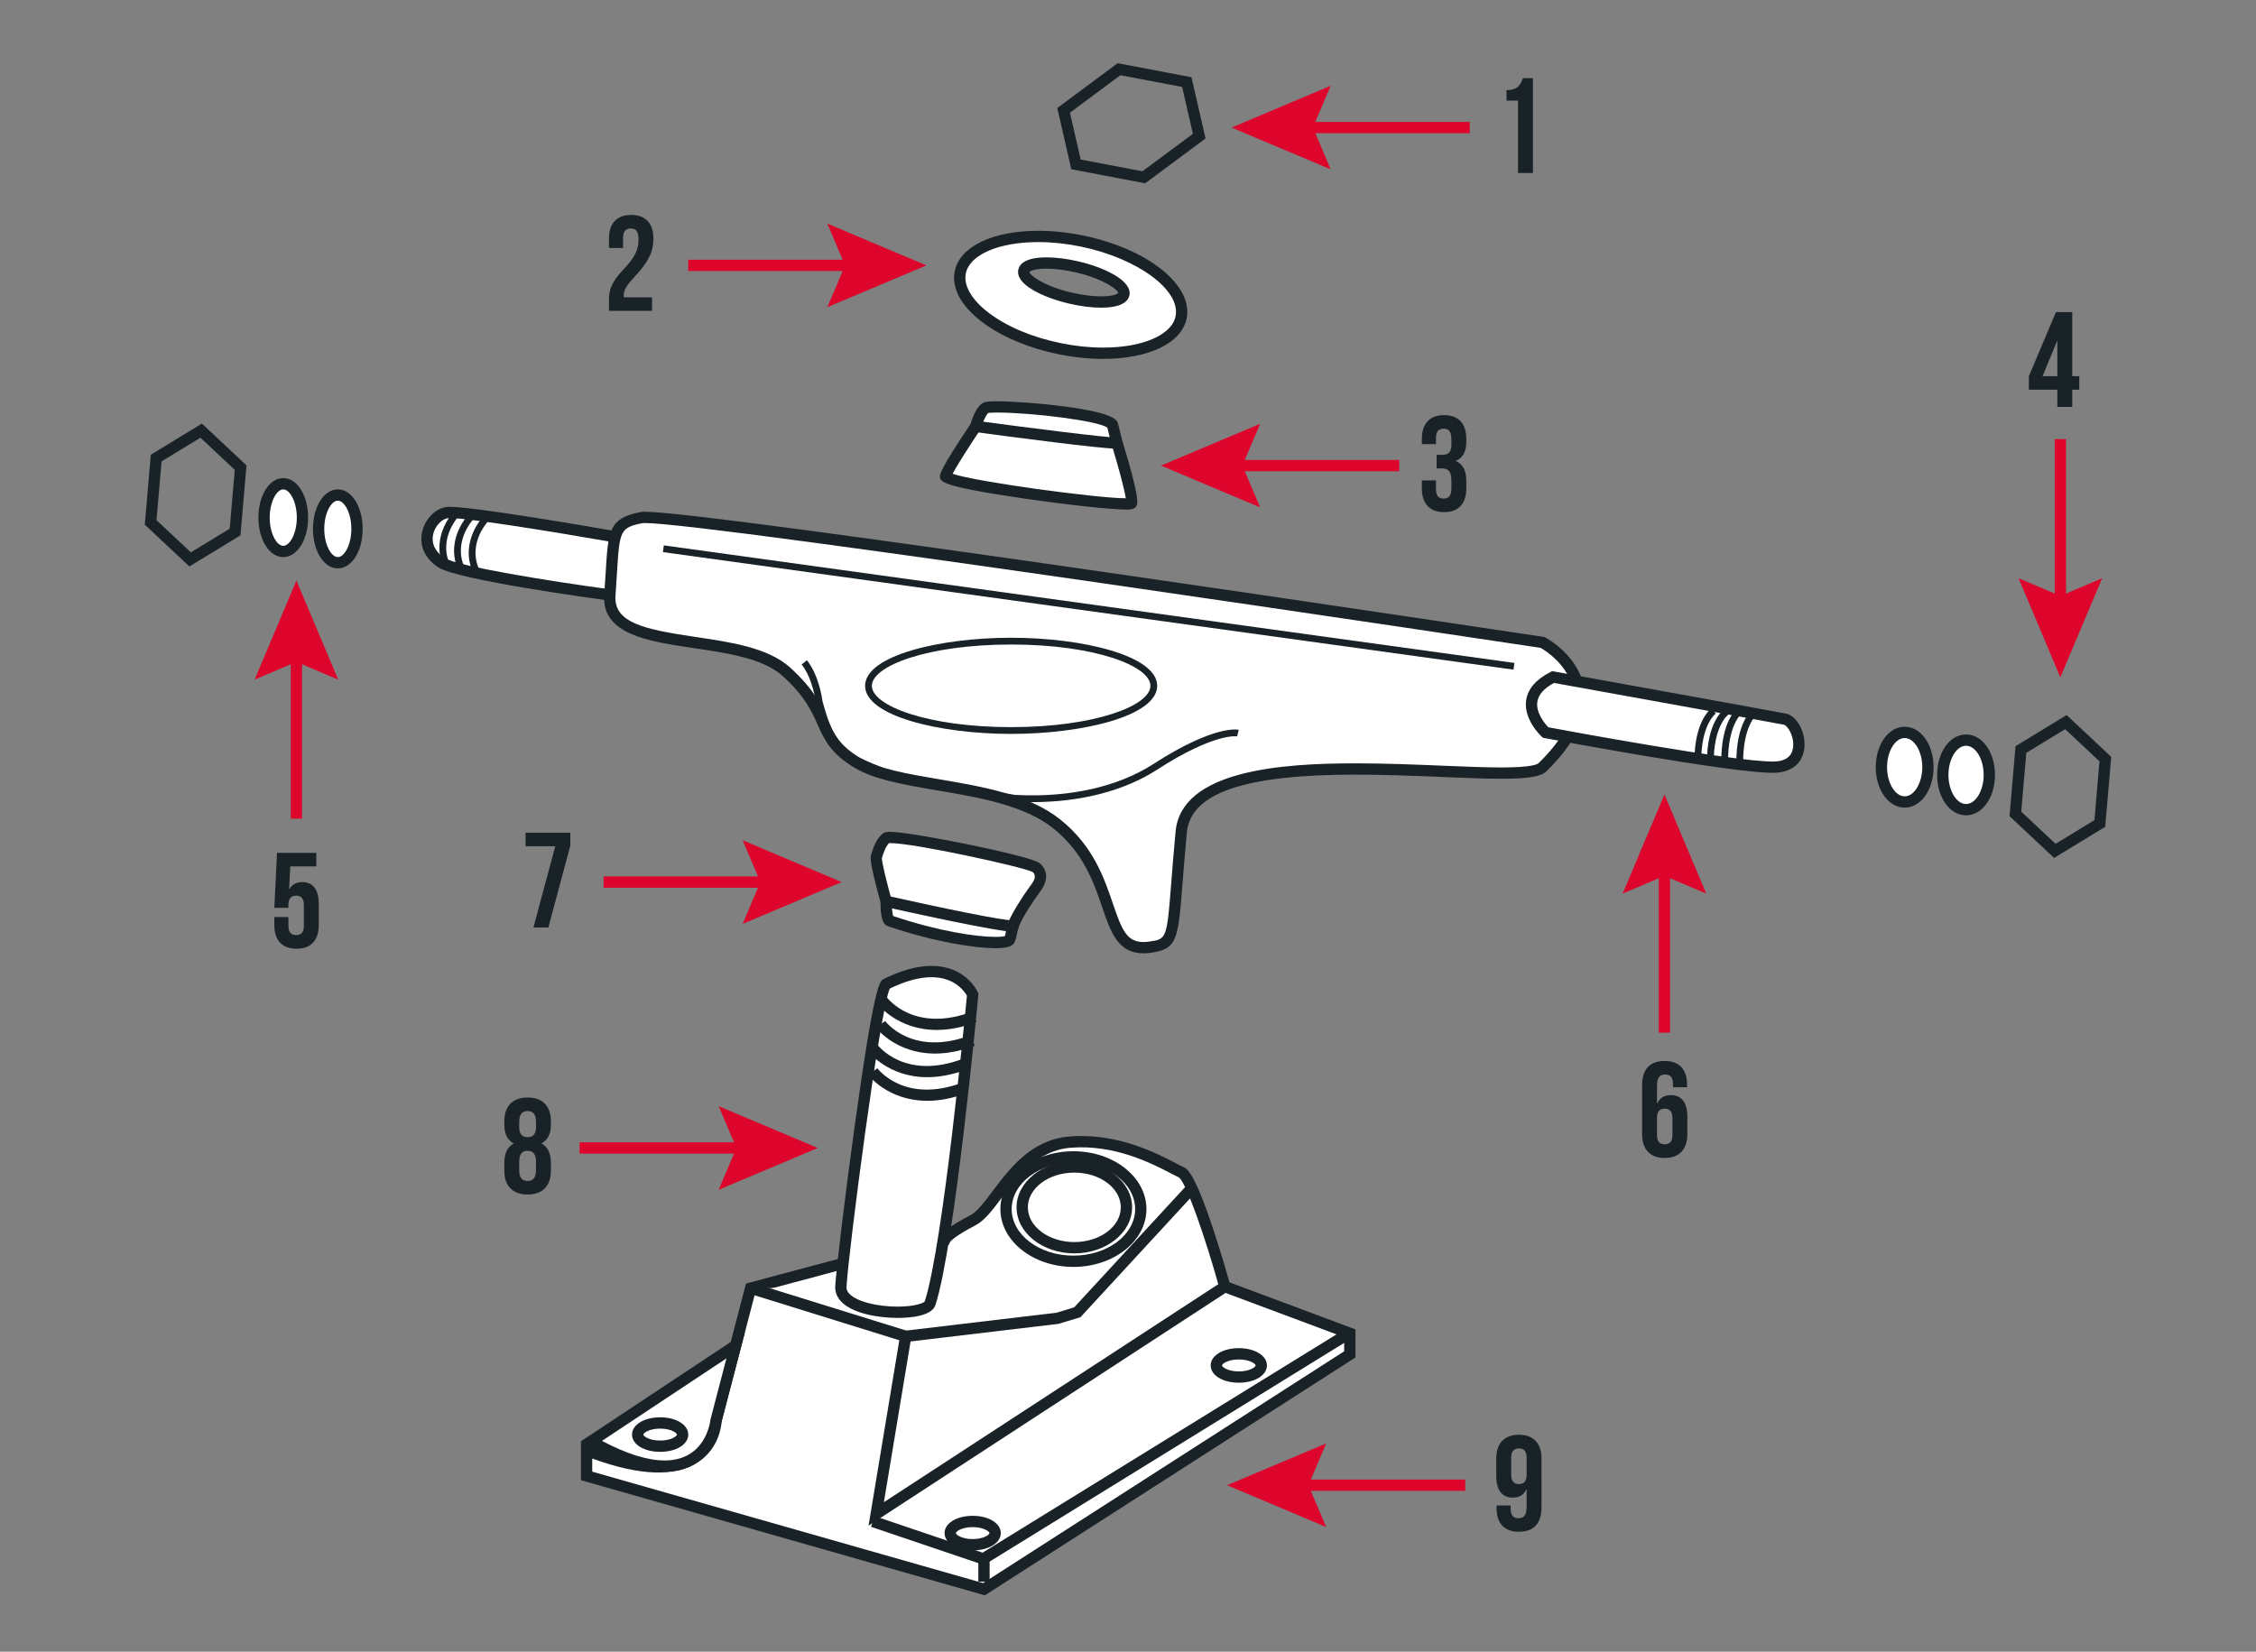 <?xml version="1.0" encoding="utf-8"?>
<!-- Generator: Adobe Illustrator 15.1.0, SVG Export Plug-In . SVG Version: 6.00 Build 0)  -->
<!DOCTYPE svg PUBLIC "-//W3C//DTD SVG 1.1//EN" "http://www.w3.org/Graphics/SVG/1.1/DTD/svg11.dtd">
<svg version="1.1" id="Ebene_1" xmlns="http://www.w3.org/2000/svg" xmlns:xlink="http://www.w3.org/1999/xlink" x="0px" y="0px"
	 width="999px" height="731.532px" viewBox="0 0 999 731.532" enable-background="new 0 0 999 731.532" xml:space="preserve">
<rect x="0" y="0" width="999" height="731.532" fill="#808080" stroke="none"/>
<g>
	<path fill="#FFFFFF" d="M272.423,237.764c0,0-66.865-11.741-74.365-10.741s-14.5,14.5-2.5,22.222
		c8.32,5.353,74.5,14.278,74.5,14.278"/>
	<path fill="#192226" d="M269.724,266c-6.83-0.921-66.979-9.159-75.518-14.653c-5.998-3.859-8.648-9.616-7.269-15.795
		c1.275-5.715,5.813-10.344,10.79-11.008c7.657-1.021,68.244,9.549,75.127,10.758l-0.865,4.924
		c-26.725-4.692-68.388-11.44-73.601-10.725c-2.877,0.383-5.763,3.52-6.571,7.141c-0.527,2.358-0.564,6.859,5.094,10.5
		c5.76,3.706,47.1,10.345,73.48,13.903L269.724,266z"/>
</g>
<g>
	<ellipse fill="#FFFFFF" cx="149.589" cy="234.245" rx="8.5" ry="15"/>
	<path fill="#192226" d="M149.589,251.745c-6.169,0-11-7.687-11-17.5s4.832-17.5,11-17.5c6.168,0,11,7.687,11,17.5
		S155.757,251.745,149.589,251.745z M149.589,221.745c-2.833,0-6,5.346-6,12.5s3.167,12.5,6,12.5c2.832,0,6-5.346,6-12.5
		S152.421,221.745,149.589,221.745z"/>
</g>
<g>
	<ellipse fill="#FFFFFF" cx="125.436" cy="229.245" rx="8.5" ry="15"/>
	<path fill="#192226" d="M125.436,246.745c-6.168,0-11-7.687-11-17.5s4.832-17.5,11-17.5s11,7.687,11,17.5
		S131.604,246.745,125.436,246.745z M125.436,216.745c-2.833,0-6,5.346-6,12.5s3.167,12.5,6,12.5s6-5.346,6-12.5
		S128.268,216.745,125.436,216.745z"/>
</g>
<g>
	<ellipse fill="#FFFFFF" cx="843.425" cy="339.785" rx="10.302" ry="15.405"/>
	<path fill="#192226" d="M843.424,357.69c-7.178,0-12.801-7.865-12.801-17.905c0-10.041,5.623-17.906,12.801-17.906
		s12.803,7.865,12.803,17.906C856.227,349.825,850.602,357.69,843.424,357.69z M843.424,326.878c-4.229,0-7.801,5.91-7.801,12.906
		c0,6.995,3.572,12.905,7.801,12.905s7.803-5.91,7.803-12.905C851.227,332.789,847.652,326.878,843.424,326.878z"/>
</g>
<g>
	<ellipse fill="#FFFFFF" cx="870.608" cy="343.196" rx="10.302" ry="15.405"/>
	<path fill="#192226" d="M870.607,361.101c-7.178,0-12.801-7.865-12.801-17.905c0-10.041,5.623-17.906,12.801-17.906
		s12.803,7.865,12.803,17.906C883.41,353.236,877.785,361.101,870.607,361.101z M870.607,330.29c-4.229,0-7.801,5.91-7.801,12.906
		c0,6.995,3.572,12.905,7.801,12.905s7.803-5.91,7.803-12.905C878.41,336.2,874.836,330.29,870.607,330.29z"/>
</g>
<g>
	<path fill="#FFFFFF" d="M478.996,106.734c-27.002-5.518-51.074,0.688-53.766,13.86c-2.691,13.173,17.018,28.322,44.02,33.839
		c27.002,5.518,51.073-0.688,53.764-13.859C525.705,127.401,505.998,112.251,478.996,106.734z M497.666,130.343
		c-0.895,3.801-11.535,4.547-23.766,1.666c-12.229-2.881-21.418-8.296-20.521-12.098c0.895-3.801,11.535-4.548,23.764-1.667
		C489.373,121.125,498.56,126.542,497.666,130.343z"/>
	<path fill="#192226" d="M488.505,158.948c-0.003,0-0.002,0-0.004,0c-6.402,0-13.048-0.695-19.753-2.065
		c-13.425-2.742-25.559-7.897-34.168-14.516c-9.112-7.005-13.304-14.915-11.8-22.273c2.219-10.857,16.729-17.874,36.963-17.874
		c6.4,0,13.046,0.695,19.752,2.065c28.79,5.883,48.981,22.042,45.967,36.789C523.244,151.931,508.736,158.948,488.505,158.948z
		 M459.744,107.219c-17.482,0-30.368,5.576-32.064,13.875c-1.084,5.307,2.542,11.615,9.949,17.309
		c8.019,6.164,19.426,10.987,32.121,13.581c6.377,1.303,12.686,1.964,18.752,1.964c0.001,0,0.003,0,0.004,0
		c17.479,0,30.362-5.575,32.059-13.874c2.369-11.601-16.896-25.746-42.07-30.891C472.117,107.88,465.808,107.219,459.744,107.219z
		 M487.592,136.263c-4.276,0-9.21-0.63-14.265-1.82c-6.154-1.45-11.793-3.574-15.881-5.983c-6.279-3.701-7.002-7.003-6.502-9.122
		c0.574-2.438,3.21-5.347,12.508-5.347c4.276,0,9.209,0.63,14.264,1.82c11.836,2.788,23.889,8.704,22.383,15.104
		C499.525,133.355,496.889,136.263,487.592,136.263z M455.826,120.492c0.256,1.408,6.145,6.139,18.648,9.084
		c4.686,1.104,9.222,1.688,13.118,1.688c5.371,0,7.306-1.119,7.626-1.499c-0.257-1.41-6.146-6.141-18.648-9.086
		c-4.686-1.104-9.221-1.688-13.117-1.688C458.08,118.991,456.144,120.112,455.826,120.492z"/>
</g>
<g>
	<path fill="#FFFFFF" d="M523.059,368.507c-4.375,46.923-1.682,49.324-14,51.016c-22.807,3.132-12.139-31.358-41.088-54.607
		c-23.429-18.816-68.855-15.184-88.558-27.184c-19.13-11.651-10.136-21.3-31.298-40.3c-21.164-19-80.057-6.909-78.057-33.909
		s0-31.557,14-34.278s399,55.278,399,55.278s36.9,19.239,0,55.262C672.059,350.523,527.434,321.584,523.059,368.507z"/>
	<path fill="#192226" d="M506.307,422.222c-11.286,0.001-14.5-9.439-18.22-20.371c-3.667-10.774-8.231-24.185-21.682-34.986
		c-12.776-10.262-33.2-13.725-51.219-16.78c-14.468-2.454-28.133-4.771-37.073-10.218c-10.455-6.367-13.18-12.479-16.066-18.95
		c-2.654-5.954-5.664-12.702-15.602-21.624c-8.596-7.717-24.236-10.032-39.36-12.271c-20.071-2.973-40.825-6.046-39.519-23.683
		c0.281-3.795,0.482-7.153,0.662-10.117c1.097-18.224,1.428-23.724,15.354-26.431c0.487-0.095,1.128-0.139,2.016-0.139
		c29.732,0,382.817,53.137,397.833,55.399l0.414,0.062l0.371,0.193c0.619,0.323,15.225,8.099,17.461,23.278
		c1.67,11.322-4.006,23.431-16.871,35.989c-2.453,2.396-8.029,3.328-19.889,3.328c-7.33,0-16.49-0.378-26.188-0.779
		c-11.865-0.49-25.312-1.046-38.494-1.046c-49.322,0-73.055,8.154-74.688,25.663c-0.834,8.958-1.418,16.362-1.887,22.312
		c-1.998,25.402-2.307,29.307-14.262,30.948C508.324,422.147,507.283,422.222,506.307,422.222z M285.597,231.652
		c-0.799,0-1.052,0.045-1.062,0.047c-9.886,1.922-10.205,3.367-11.316,21.823c-0.18,2.979-0.383,6.356-0.666,10.186
		c-0.898,12.128,12.723,15.029,35.265,18.367c15.856,2.348,32.253,4.775,41.968,13.497c10.73,9.634,14.111,17.216,16.828,23.309
		c2.781,6.235,4.977,11.16,14.1,16.717c8.123,4.946,21.328,7.187,35.31,9.558c18.62,3.157,39.724,6.736,53.514,17.812
		c14.584,11.712,19.408,25.886,23.284,37.274c3.904,11.469,6.108,16.982,13.487,16.981c0.75,0,1.562-0.06,2.412-0.176
		c7.967-1.094,7.967-1.094,9.957-26.388c0.471-5.965,1.055-13.39,1.893-22.384c2.523-27.067,46.676-30.198,79.666-30.198
		c13.285,0,26.787,0.558,38.701,1.051c9.645,0.398,18.754,0.774,25.98,0.774c13.035,0,15.809-1.333,16.396-1.906
		c11.652-11.376,16.84-22.035,15.418-31.683c-1.699-11.52-12.439-18.205-14.49-19.385C667.5,284.71,314.49,231.652,285.597,231.652z
		"/>
</g>
<g>
	<path fill="#FFFFFF" d="M687.727,299.857c0,0,96.367,17.395,102.666,18.667c6.297,1.272,11.994,21.261-5.334,21.261
		c-19.16,0-100.666-15.362-100.666-15.362S668.393,309.691,687.727,299.857z"/>
	<path fill="#192226" d="M785.059,342.285c-19.174,0-97.793-14.776-101.129-15.405l-0.705-0.133l-0.525-0.485
		c-0.33-0.304-8.072-7.541-6.904-16.025c0.699-5.076,4.332-9.318,10.797-12.607l0.75-0.381l0.828,0.149
		c3.936,0.71,96.467,17.413,102.717,18.677c4.859,0.981,8.807,8.364,8.125,15.191C798.32,338.166,793.105,342.285,785.059,342.285z
		 M685.617,322.108c8.312,1.555,81.709,15.177,99.441,15.177c5.523,0,8.545-2.192,8.977-6.518c0.48-4.805-2.443-9.45-4.139-9.793
		c-5.887-1.189-92.232-16.782-101.77-18.504c-4.459,2.42-6.939,5.26-7.379,8.448C680.078,315.78,684.197,320.608,685.617,322.108z"
		/>
</g>
<g>
	<path fill="#FFFFFF" d="M436.417,180.659c2.641-1.803,54.975,2.196,56.309,7.863c1.332,5.667,2.332,9,2.332,9s7,23.001,6,25.334
		s-82.266-8.278-82.333-12c-0.037-2.027,13.332-22,13.332-22S433.777,182.461,436.417,180.659z"/>
	<path fill="#192226" d="M498.631,225.688c-6.597,0-26.115-2.121-45.401-4.933c-36.924-5.383-36.961-7.455-37.004-9.854
		c-0.016-0.836-0.05-2.791,13.532-23.103c0.526-1.824,2.282-7.179,5.249-9.204c0.699-0.478,1.658-0.873,6.326-0.873
		c6.423,0,19.036,0.824,30.717,2.398c21.963,2.96,22.681,6.009,23.109,7.829c1.296,5.514,2.283,8.822,2.293,8.855
		c7.262,23.864,6.276,26.169,5.903,27.037C502.564,225.688,500.383,225.688,498.631,225.688z M421.818,209.839
		c10.034,3.49,63.625,10.809,76.709,10.848c-0.622-4.032-3.283-13.969-5.86-22.438c-0.044-0.146-0.999-3.344-2.292-8.808
		c-3.614-3.002-33.078-6.721-49.041-6.721c-2.339,0-3.338,0.108-3.717,0.17c-1.182,1.074-2.559,4.438-3.144,6.613l-0.107,0.399
		l-0.229,0.343C429.087,197.788,423.673,206.314,421.818,209.839z"/>
</g>
<g>
	<path fill="#FFFFFF" d="M432.058,188.856c0,0,59.578,8.025,62.623,7.346"/>
	<path fill="#192226" d="M494.288,198.702c-7.06,0-45.569-5.079-62.563-7.368l0.668-4.955c22.247,2.997,58.702,7.61,61.892,7.358
		c-0.06,0.005-0.108,0.017-0.147,0.024l1.09,4.881C495.042,198.682,494.725,198.702,494.288,198.702z"/>
</g>
<g>
	<path fill="#FFFFFF" d="M392.392,371.19c2.666-2.334,63,10.334,66.334,13c3.332,2.666,2,6.354,0,9s-8.668,12.333-10,16.666
		c-1.334,4.333-0.668,3.668-1.668,6.334s-23.666,1.636-53-8.334c-1.752-0.596-1.666-8.666-1.666-8.666s-4.949-17.793-4.334-19.667
		S389.726,373.524,392.392,371.19z"/>
	<path fill="#192226" d="M440.798,419.95c-8.73,0-26.421-2.547-47.545-9.727c-1.024-0.349-3.408-1.158-3.364-10.702
		c-5.05-18.208-4.438-20.073-4.206-20.778l0.209-0.657c0.729-2.332,1.949-6.234,4.853-8.776c0.858-0.751,2.003-0.904,3.458-0.904
		c9.226,0,61.943,10.521,66.084,13.833c3.787,3.028,3.953,7.803,0.434,12.459c-2.264,2.996-8.444,12.121-9.605,15.895
		c-0.633,2.058-0.777,2.874-0.893,3.529c-0.156,0.885-0.289,1.524-0.822,2.947C448.631,419.115,446.14,419.95,440.798,419.95z
		 M395.496,405.703c20.264,6.82,37.039,9.247,45.303,9.247c2.396,0,3.617-0.202,4.17-0.339c0.193-0.582,0.248-0.892,0.33-1.358
		c0.132-0.75,0.312-1.777,1.038-4.132c1.579-5.132,8.999-15.592,10.395-17.438c2.675-3.541,1.13-4.977,0.498-5.488
		c-3.781-2.123-52.163-12.79-63.026-12.79c-0.228,0-0.4,0.006-0.527,0.014c-1.609,1.677-2.479,4.454-3.012,6.159
		c-0.057,0.181-0.109,0.351-0.16,0.509c0.012,1.887,2.209,10.927,4.297,18.434l0.095,0.341l-0.003,0.354
		C394.867,401.747,395.142,404.594,395.496,405.703z"/>
</g>
<g>
	<path fill="#FFFFFF" d="M392.392,399.19c0,0,55.613,12.494,56.334,10.666"/>
	<path fill="#192226" d="M447.753,412.546c-1.745,0-4.402-0.407-8.559-1.122c-4.729-0.813-11.261-2.081-19.413-3.768
		c-13.854-2.866-27.799-5.996-27.938-6.027l1.096-4.879c24.369,5.475,51.975,11.144,55.095,10.782
		c-0.436,0.046-1.265,0.469-1.634,1.406l4.651,1.834C450.566,412.005,449.765,412.546,447.753,412.546z"/>
</g>
<g>
	<path fill="#FFFFFF" d="M415.726,547.855l3,0.667c0,0,1.666-2.667,11.998-8c10.334-5.333,19.002-32.667,43.002-34.667
		s43.333,10.667,49.333,13.333s19.334,50.667,19.334,50.667l55.332,20.667v9.333l-161.999,104l-175.975-50.168v-11.332
		c56.641,22.166,57.307-13.168,57.307-13.168l15.334-58.666l39.965-10.667"/>
	<path fill="#192226" d="M436.126,706.568l-178.875-50.994v-16.883l3.411,1.336c20.898,8.178,36.729,9.33,45.778,3.332
		c7.785-5.162,8.108-13.861,8.118-14.229l0.008-0.287l0.073-0.287l15.701-60.075l41.371-11.042l1.289,4.83l-38.559,10.292
		l-14.898,57.002c-0.115,1.959-1.145,11.812-10.262,17.91c-10.074,6.736-25.886,6.23-47.031-1.5v5.826l173.074,49.34
		l159.899-102.652v-6.231l-54.9-20.506l-0.342-1.228c-6.096-21.942-14.711-46.947-18.004-49.084
		c-0.916-0.402-2.139-1.04-3.688-1.848c-8.021-4.182-24.708-12.88-44.358-11.246c-14.571,1.215-23.33,12.843-30.367,22.187
		c-4.083,5.421-7.609,10.102-11.695,12.211c-8.408,4.34-10.721,6.774-11.051,7.153l-0.847,1.696l-1.79-0.631l-3-0.667l1.085-4.881
		l1.599,0.355c1.564-1.466,4.859-3.934,11.711-7.47c3.072-1.585,6.279-5.844,9.994-10.775c7.638-10.141,17.143-22.761,33.946-24.161
		c21.085-1.763,38.646,7.396,47.083,11.795c1.414,0.736,2.635,1.373,3.473,1.745c1.545,0.687,4.76,2.115,13.273,27.832
		c3.303,9.975,6.146,19.836,7.107,23.221l55.77,20.83v12.435l-1.15,0.737L436.126,706.568z"/>
</g>
<g>
	<polyline fill="#FFFFFF" points="332.392,570.522 401.058,591.855 388.005,670.521 542.393,569.855 	"/>
	<polygon fill="#192226" points="384.609,675.721 398.236,593.596 331.65,572.91 333.133,568.134 403.882,590.114 391.403,665.322 
		541.027,567.761 543.758,571.949 	"/>
</g>
<g>
	<polyline fill="#FFFFFF" points="386.501,673.855 435.726,690.521 435.726,700.521 	"/>
	<polygon fill="#192226" points="438.226,700.521 433.226,700.521 433.226,692.314 385.7,676.223 387.303,671.486 438.226,688.729 	
		"/>
</g>
<g>
	<polyline fill="#FFFFFF" points="401.058,591.855 468.392,583.854 477.058,581.199 527.734,526.254 	"/>
	<polygon fill="#192226" points="401.353,594.337 400.763,589.373 467.875,581.398 475.679,579.006 525.896,524.559 529.572,527.95 
		478.437,583.391 468.687,586.336 	"/>
</g>
<g>
	<path fill="#FFFFFF" d="M372.357,569.855c-0.654,12.88,37.369,13.999,39.508,7.33c8.668-27.006,18.859-136.666,18.859-136.666
		s-8.465-19.469-38.332-4.667C388.005,438.026,373.009,556.975,372.357,569.855z"/>
	<path fill="#192226" d="M397.441,583.699c-8.34,0-19.875-1.891-24.938-7.217c-1.854-1.95-2.769-4.286-2.643-6.754
		c0.327-6.46,4.171-38.983,8.638-71.232c8.706-62.862,11.062-64.03,12.783-64.884c7.785-3.857,14.914-5.813,21.189-5.813
		c15.272,0,20.339,11.245,20.547,11.724l0.256,0.589l-0.059,0.64c-0.418,4.488-10.317,110.242-18.969,137.198
		C412.64,582.952,403.029,583.699,397.441,583.699z M394.007,437.843c-4.285,8.967-18.398,117.219-19.154,132.138
		c-0.057,1.112,0.349,2.083,1.273,3.057c3.168,3.333,11.934,5.661,21.314,5.661c7.484,0,11.556-1.527,12.072-2.345
		c8.095-25.243,17.754-125.83,18.654-135.351c-1.053-1.883-5.359-8.205-15.697-8.205
		C407.103,432.798,400.894,434.496,394.007,437.843z"/>
</g>
<g>
	<line fill="#FFFFFF" x1="435.726" y1="690.521" x2="597.725" y2="590.522"/>
	
		<rect x="514.225" y="545.334" transform="matrix(0.525 0.851 -0.851 0.525 790.334 -135.629)" fill="#192226" width="4.999" height="190.376"/>
</g>
<g>
	<ellipse fill="#FFFFFF" cx="430.724" cy="679.004" rx="9.951" ry="5.148"/>
	<path fill="#192226" d="M430.724,686.652c-7.098,0-12.451-3.287-12.451-7.648s5.354-7.648,12.451-7.648
		c7.099,0,12.451,3.287,12.451,7.648S437.823,686.652,430.724,686.652z M430.724,676.355c-4.889,0-7.451,1.967-7.451,2.648
		c0,0.68,2.562,2.648,7.451,2.648c4.89,0,7.451-1.969,7.451-2.648C438.175,678.322,435.614,676.355,430.724,676.355z"/>
</g>
<g>
	<ellipse fill="#FFFFFF" cx="548.566" cy="604.748" rx="9.951" ry="5.148"/>
	<path fill="#192226" d="M548.566,612.396c-7.1,0-12.451-3.287-12.451-7.648c0-4.361,5.352-7.649,12.451-7.649
		c7.098,0,12.451,3.288,12.451,7.649C561.018,609.109,555.664,612.396,548.566,612.396z M548.566,602.1
		c-4.891,0-7.451,1.967-7.451,2.648c0,0.68,2.561,2.648,7.451,2.648c4.889,0,7.451-1.969,7.451-2.648
		C556.018,604.066,553.455,602.1,548.566,602.1z"/>
</g>
<g>
	<ellipse fill="#FFFFFF" cx="475.33" cy="535.5" rx="29.836" ry="23.117"/>
	<path fill="#192226" d="M475.33,561.117c-17.83,0-32.336-11.492-32.336-25.617c0-14.126,14.506-25.618,32.336-25.618
		s32.336,11.492,32.336,25.618C507.666,549.625,493.16,561.117,475.33,561.117z M475.33,514.881
		c-15.074,0-27.336,9.249-27.336,20.618c0,11.368,12.262,20.617,27.336,20.617c15.073,0,27.336-9.249,27.336-20.617
		C502.666,524.13,490.403,514.881,475.33,514.881z"/>
</g>
<g>
	<ellipse fill="#FFFFFF" cx="475.731" cy="534.727" rx="23.08" ry="17.883"/>
	<path fill="#192226" d="M475.732,555.11c-14.105,0-25.58-9.144-25.58-20.383s11.475-20.383,25.58-20.383
		c14.104,0,25.579,9.144,25.579,20.383S489.836,555.11,475.732,555.11z M475.732,519.344c-11.348,0-20.58,6.9-20.58,15.383
		s9.232,15.383,20.58,15.383s20.579-6.9,20.579-15.383S487.08,519.344,475.732,519.344z"/>
</g>
<g>
	<path fill="#FFFFFF" stroke="#192226" stroke-width="5" stroke-miterlimit="10" d="M261.751,637.602"/>
</g>
<g>
	<path fill="#FFFFFF" d="M261.751,638.352l64-42.423l-8.693,33.259C317.058,629.188,313.001,667.602,261.751,638.352z"/>
	<path fill="#192226" d="M294.287,651.838c-9.256,0-20.619-3.807-33.774-11.314l-3.525-2.012l72.839-48.283l-10.311,39.447
		C319.177,632.027,315.682,651.838,294.287,651.838z M266.573,638.156c10.849,5.764,20.157,8.682,27.714,8.682
		c18.184,0,20.209-17.182,20.285-17.912l0.068-0.369l7.037-26.928L266.573,638.156z"/>
</g>
<g>
	<ellipse fill="#FFFFFF" cx="292.322" cy="635.373" rx="9.951" ry="5.148"/>
	<path fill="#192226" d="M292.322,643.021c-7.099,0-12.451-3.287-12.451-7.648s5.353-7.648,12.451-7.648
		c7.098,0,12.451,3.287,12.451,7.648S299.419,643.021,292.322,643.021z M292.322,632.725c-4.89,0-7.451,1.967-7.451,2.648
		c0,0.68,2.562,2.648,7.451,2.648c4.889,0,7.451-1.969,7.451-2.648C299.773,634.691,297.21,632.725,292.322,632.725z"/>
</g>
<g>
	<path fill="#FFFFFF" d="M389.948,453.691c0,0,13,17.623,40.776,7.123"/>
	<path fill="#192226" d="M414.044,466.622c-17.408,0-25.999-11.299-26.108-11.446l4.018-2.977
		c0.491,0.654,12.341,15.934,37.888,6.276l1.768,4.678C424.994,465.653,419.14,466.622,414.044,466.622z"/>
</g>
<g>
	<path fill="#FFFFFF" d="M390.725,443.229c0,0,13,17.623,40.776,7.123"/>
	<path fill="#192226" d="M414.822,456.16c-17.408,0-25.999-11.299-26.108-11.446l4.018-2.977
		c0.491,0.654,12.341,15.934,37.888,6.276l1.768,4.678C425.771,455.191,419.917,456.16,414.822,456.16z"/>
</g>
<g>
	<path fill="#FFFFFF" d="M386.501,464.153c0,0,13,17.623,40.777,7.123"/>
	<path fill="#192226" d="M410.598,477.083c-17.407,0-25.999-11.299-26.108-11.446l4.018-2.977
		c0.491,0.654,12.34,15.934,37.887,6.276l1.768,4.678C421.548,476.115,415.694,477.083,410.598,477.083z"/>
</g>
<g>
	<path fill="#FFFFFF" d="M386.501,474.615c0,0,13,17.623,40.777,7.123"/>
	<path fill="#192226" d="M410.598,487.545c-17.407,0-25.999-11.299-26.108-11.446l4.018-2.977
		c0.491,0.654,12.34,15.935,37.887,6.276l1.768,4.678C421.548,486.577,415.694,487.545,410.598,487.545z"/>
</g>
<g>
	<path fill="#192226" d="M447.753,325.043c-31.791,0-64.673-7.965-64.673-21.293c0-13.33,32.882-21.295,64.673-21.295
		s64.672,7.965,64.672,21.295C512.426,317.079,479.544,325.043,447.753,325.043z M447.753,285.456
		c-36.891,0-61.673,9.46-61.673,18.295c0,8.834,24.782,18.293,61.673,18.293c36.892,0,61.672-9.459,61.672-18.293
		C509.426,294.916,484.645,285.456,447.753,285.456z"/>
</g>
<g>
	
		<rect x="291.729" y="267.586" transform="matrix(0.991 0.137 -0.137 0.991 41.507 -63.598)" fill="#192226" width="380.083" height="2.999"/>
</g>
<g>
	<path fill="#FFFFFF" d="M202.585,226.962c0,0-10.381,10.47-4.891,23.296"/>
	<path fill="#192226" d="M196.316,250.848c-5.821-13.599,4.752-24.485,5.205-24.942l2.131,2.111
		c-0.394,0.399-9.594,9.934-4.578,21.651L196.316,250.848z"/>
</g>
<g>
	<path fill="#FFFFFF" d="M209.079,228.313c0,0-10.382,10.47-4.891,23.296"/>
	<path fill="#192226" d="M202.809,252.199c-5.821-13.599,4.751-24.485,5.204-24.942l2.131,2.113
		c-0.418,0.425-9.586,9.948-4.577,21.649L202.809,252.199z M210.144,229.37l-1.065-1.057l1.067,1.055
		C210.145,229.368,210.144,229.369,210.144,229.37L210.144,229.37z"/>
</g>
<g>
	<path fill="#FFFFFF" d="M215.572,229.245c0,0-10.381,10.47-4.891,23.296"/>
	<path fill="#192226" d="M209.302,253.13c-5.821-13.599,4.752-24.485,5.205-24.942l2.129,2.113
		c-0.418,0.425-9.585,9.948-4.576,21.649L209.302,253.13z M216.636,230.301l-1.064-1.057l1.066,1.055
		C216.638,230.299,216.638,230.3,216.636,230.301L216.636,230.301z"/>
</g>
<g>
	<path fill="#FFFFFF" d="M770.387,314.833c0,0-6.82,4.779-6.668,22.891"/>
	<path fill="#192226" d="M762.219,337.736c-0.158-18.686,7.002-23.918,7.309-24.132l1.736,2.446
		c-0.062,0.046-6.188,4.768-6.045,21.66L762.219,337.736z"/>
</g>
<g>
	<path fill="#FFFFFF" d="M777.059,315.344c0,0-6.82,4.779-6.668,22.891"/>
	<path fill="#192226" d="M768.891,338.248c-0.158-18.686,7.002-23.918,7.309-24.132l1.736,2.446
		c-0.062,0.046-6.188,4.768-6.045,21.66L768.891,338.248z"/>
</g>
<g>
	<path fill="#FFFFFF" d="M758.896,314.833c0,0-7.225,4.779-7.064,22.891"/>
	<path fill="#192226" d="M750.332,337.737c-0.166-18.711,7.414-23.941,7.736-24.155l1.67,2.492
		c-0.066,0.046-6.557,4.756-6.406,21.636L750.332,337.737z"/>
</g>
<g>
	<path fill="#FFFFFF" d="M764.43,315.344c0,0-7.225,4.779-7.064,22.891"/>
	<path fill="#192226" d="M755.865,338.249c-0.166-18.711,7.414-23.941,7.736-24.155l1.67,2.492
		c-0.066,0.046-6.557,4.756-6.406,21.636L755.865,338.249z"/>
</g>
<g>
	<polygon fill="#DD052B" points="587.254,639.283 543.363,657.799 587.254,676.314 580.451,660.299 648.838,660.299 
		648.838,655.299 580.451,655.299 	"/>
	<polygon fill="#DD052B" points="514.125,206.213 558.018,224.729 551.213,208.713 619.6,208.713 619.6,203.713 551.213,203.713 
		558.018,187.698 	"/>
	<polygon fill="#DD052B" points="914.867,262.894 914.867,194.507 909.867,194.507 909.867,262.894 893.852,256.09 912.367,299.982 
		930.883,256.09 	"/>
	<polygon fill="#DD052B" points="737.049,351.876 718.533,395.768 734.549,388.964 734.549,457.351 739.549,457.351 
		739.549,388.964 755.564,395.768 	"/>
	<polygon fill="#DD052B" points="131.256,257.12 112.74,301.011 128.756,294.208 128.756,362.594 133.756,362.594 133.756,294.208 
		149.771,301.011 	"/>
	<polygon fill="#DD052B" points="589.254,37.974 545.363,56.49 589.254,75.005 582.451,58.99 650.838,58.99 650.838,53.99 
		582.451,53.99 	"/>
	<polygon fill="#DD052B" points="373.152,115.042 304.764,115.042 304.764,120.042 373.152,120.042 366.347,136.058 
		410.239,117.542 366.347,99.027 	"/>
	<polygon fill="#DD052B" points="335.652,388.168 267.265,388.168 267.265,393.168 335.652,393.168 328.847,409.184 372.74,390.668 
		328.847,372.153 	"/>
	<polygon fill="#DD052B" points="325.041,505.937 256.653,505.937 256.653,510.937 325.041,510.937 318.236,526.953 
		362.127,508.437 318.236,489.921 	"/>
</g>
<g>
	<path fill="#192226" d="M457.16,355.263c-2.158,0-4.334-0.052-6.529-0.154c-0.447-0.021-0.737-0.029-0.879-0.035l-0.021-1.209
		l-0.255,1.23l-21.736-3.478l-33.312-7.027c-0.794-0.289-19.492-7.12-24.022-11.651c-4.581-4.582-8.903-20.854-9.085-21.545
		l-0.039-0.207c-0.012-0.104-1.301-10.6-6.316-16.911l2.35-1.867c5.323,6.701,6.775,17.067,6.934,18.319
		c1.209,4.565,4.974,16.784,8.278,20.09c3.351,3.351,17.514,8.979,22.827,10.916l32.934,6.935l21.438,3.429
		c0.327-0.018,0.685-0.003,1.047,0.015c23.24,1.099,44.498-3.761,59.855-13.67c27.182-17.536,37.471-15.31,37.896-15.209
		l-0.709,2.916l0.355-1.458l-0.33,1.463c-0.1-0.018-9.838-1.803-35.586,14.81C497.836,350.265,478.463,355.262,457.16,355.263z"/>
</g>
<g>
	<path fill="#192226" d="M909.602,379.975l-19.746-18.503l2.656-30.985l22.623-13.79l19.744,18.503l-2.654,30.987L909.602,379.975z
		 M895.045,359.482l15.201,14.245l17.213-10.491l2.23-26.046l-15.199-14.245l-17.213,10.493L895.045,359.482z"/>
</g>
<g>
	<path fill="#192226" d="M83.867,250.884l-19.746-18.503l2.656-30.985l22.622-13.79l19.744,18.503l-2.654,30.987L83.867,250.884z
		 M69.31,230.391l15.202,14.245l17.212-10.491l2.231-26.046l-15.2-14.245l-17.212,10.493L69.31,230.391z"/>
</g>
<g>
	<path fill="#192226" d="M507.111,81.184l-32.708-6.221l-6.221-27.121l26.725-19.854l32.708,6.222l6.221,27.121L507.111,81.184z
		 M478.547,70.663l27.343,5.199l22.342-16.598l-4.76-20.754l-27.344-5.2l-22.342,16.599L478.547,70.663z"/>
</g>
<g>
	<path fill="#192226" d="M667.111,39.901c5.1,0,6.24-2.46,7.26-5.279h4.441V76.62h-6.602V44.581h-5.1V39.901z"/>
</g>
<g>
	<path fill="#192226" d="M279.324,101.194c-2.1,0-3.42,1.14-3.42,4.14v4.5h-6.24v-4.08c0-6.72,3.361-10.56,9.84-10.56
		c6.48,0,9.84,3.84,9.84,10.56c0,5.58-2.039,10.08-8.16,16.619c-3.898,4.2-4.979,6.181-4.979,8.4c0,0.3,0,0.6,0.061,0.899h12.479v6
		h-19.08v-5.16c0-4.68,1.682-8.22,6.602-13.379c5.039-5.34,6.479-8.64,6.479-13.14C282.744,102.213,281.423,101.194,279.324,101.194
		z"/>
</g>
<g>
	<path fill="#192226" d="M642.705,194.664c0-3.78-1.318-4.8-3.42-4.8c-2.1,0-3.42,1.14-3.42,4.14v2.7h-6.238v-2.28
		c0-6.72,3.359-10.56,9.84-10.56c6.479,0,9.838,3.84,9.838,10.56v1.08c0,4.5-1.439,7.26-4.619,8.58v0.12
		c3.301,1.439,4.619,4.499,4.619,8.759v3.3c0,6.721-3.359,10.561-9.838,10.561c-6.48,0-9.84-3.84-9.84-10.561v-3.479h6.238v3.9
		c0,2.999,1.32,4.14,3.42,4.14c2.102,0,3.42-1.021,3.42-4.74v-3.3c0-3.899-1.318-5.34-4.318-5.34h-2.221v-6h2.58
		c2.459,0,3.959-1.079,3.959-4.439V194.664z"/>
</g>
<g>
	<path fill="#192226" d="M898.426,166.602l12-28.379h7.199v28.379h3.121v5.999h-3.121v7.62h-6.6v-7.62h-12.6V166.602z
		 M911.025,166.602v-15.54h-0.119l-6.42,15.54H911.025z"/>
</g>
<g>
	<path fill="#192226" d="M127.716,406.163v3.9c0,2.999,1.319,4.079,3.42,4.079c2.1,0,3.42-1.08,3.42-4.079v-9.24
		c0-3-1.32-4.14-3.42-4.14c-2.101,0-3.42,1.14-3.42,4.14v1.26h-6.24l1.2-24.358h17.399v6h-11.52l-0.54,10.02h0.12
		c1.2-1.98,3.06-3.061,5.699-3.061c4.86,0,7.32,3.42,7.32,9.6v9.359c0,6.721-3.36,10.561-9.84,10.561s-9.84-3.84-9.84-10.561v-3.479
		H127.716z"/>
</g>
<g>
	<path fill="#192226" d="M252.537,368.799v5.76l-9.721,36.238h-6.6l9.66-35.998h-13.141v-6H252.537z"/>
</g>
<g>
	<path fill="#192226" d="M233.636,529.046c-6.66,0-10.32-3.84-10.32-10.561v-3.3c0-4.02,1.201-7.079,4.08-8.699v-0.12
		c-2.76-1.5-4.08-4.26-4.08-8.399v-1.32c0-6.72,3.66-10.56,10.32-10.56s10.32,3.84,10.32,10.56v1.32c0,4.14-1.381,6.899-4.08,8.399
		v0.12c2.879,1.62,4.08,4.68,4.08,8.699v3.3C243.957,525.207,240.296,529.046,233.636,529.046z M229.916,499.227
		c0,3.36,1.561,4.439,3.721,4.439c2.1,0,3.721-1.079,3.721-4.439v-2.34c0-3.78-1.621-4.8-3.721-4.8s-3.721,1.02-3.721,4.8V499.227z
		 M233.636,523.046c2.1,0,3.66-1.021,3.721-4.74v-3.899c0-3.3-1.381-4.74-3.721-4.74s-3.721,1.44-3.721,4.74v3.899
		C229.916,522.026,231.537,523.046,233.636,523.046z"/>
</g>
<g>
	<path fill="#192226" d="M682.617,667.488c0,7.08-3.24,10.92-10.08,10.92c-6.48,0-9.84-3.84-9.84-10.561v-1.08h6.24v1.5
		c0,3,1.32,4.141,3.42,4.141c2.34,0,3.66-1.141,3.66-5.16v-7.619h-0.121c-1.141,2.398-3.061,3.658-6,3.658
		c-4.859,0-7.318-3.42-7.318-9.6v-7.68c0-6.719,3.539-10.559,10.02-10.559c6.479,0,10.02,3.84,10.02,10.559V667.488z
		 M676.018,653.148v-7.561c0-3-1.32-4.08-3.42-4.08c-2.102,0-3.42,1.08-3.42,4.08v7.561c0,3,1.318,4.141,3.42,4.141
		C674.697,657.289,676.018,656.148,676.018,653.148z"/>
</g>
<g>
	<path fill="#192226" d="M727.148,480.823c0-7.08,3.24-10.92,10.08-10.92c6.479,0,9.84,3.84,9.84,10.56v1.08h-6.24v-1.5
		c0-3-1.32-4.14-3.42-4.14c-2.34,0-3.66,1.14-3.66,5.16v7.619h0.119c1.141-2.399,3.061-3.66,6-3.66c4.861,0,7.32,3.42,7.32,9.6v7.68
		c0,6.721-3.539,10.561-10.02,10.561s-10.02-3.84-10.02-10.561V480.823z M733.748,495.162v7.561c0,2.999,1.32,4.079,3.42,4.079
		s3.42-1.08,3.42-4.079v-7.561c0-2.999-1.32-4.14-3.42-4.14S733.748,492.163,733.748,495.162z"/>
</g>
<g>
	<path fill="#FFFFFF" stroke="#192226" stroke-width="5" stroke-miterlimit="10" d="M414.667,701.184"/>
</g>
</svg>
